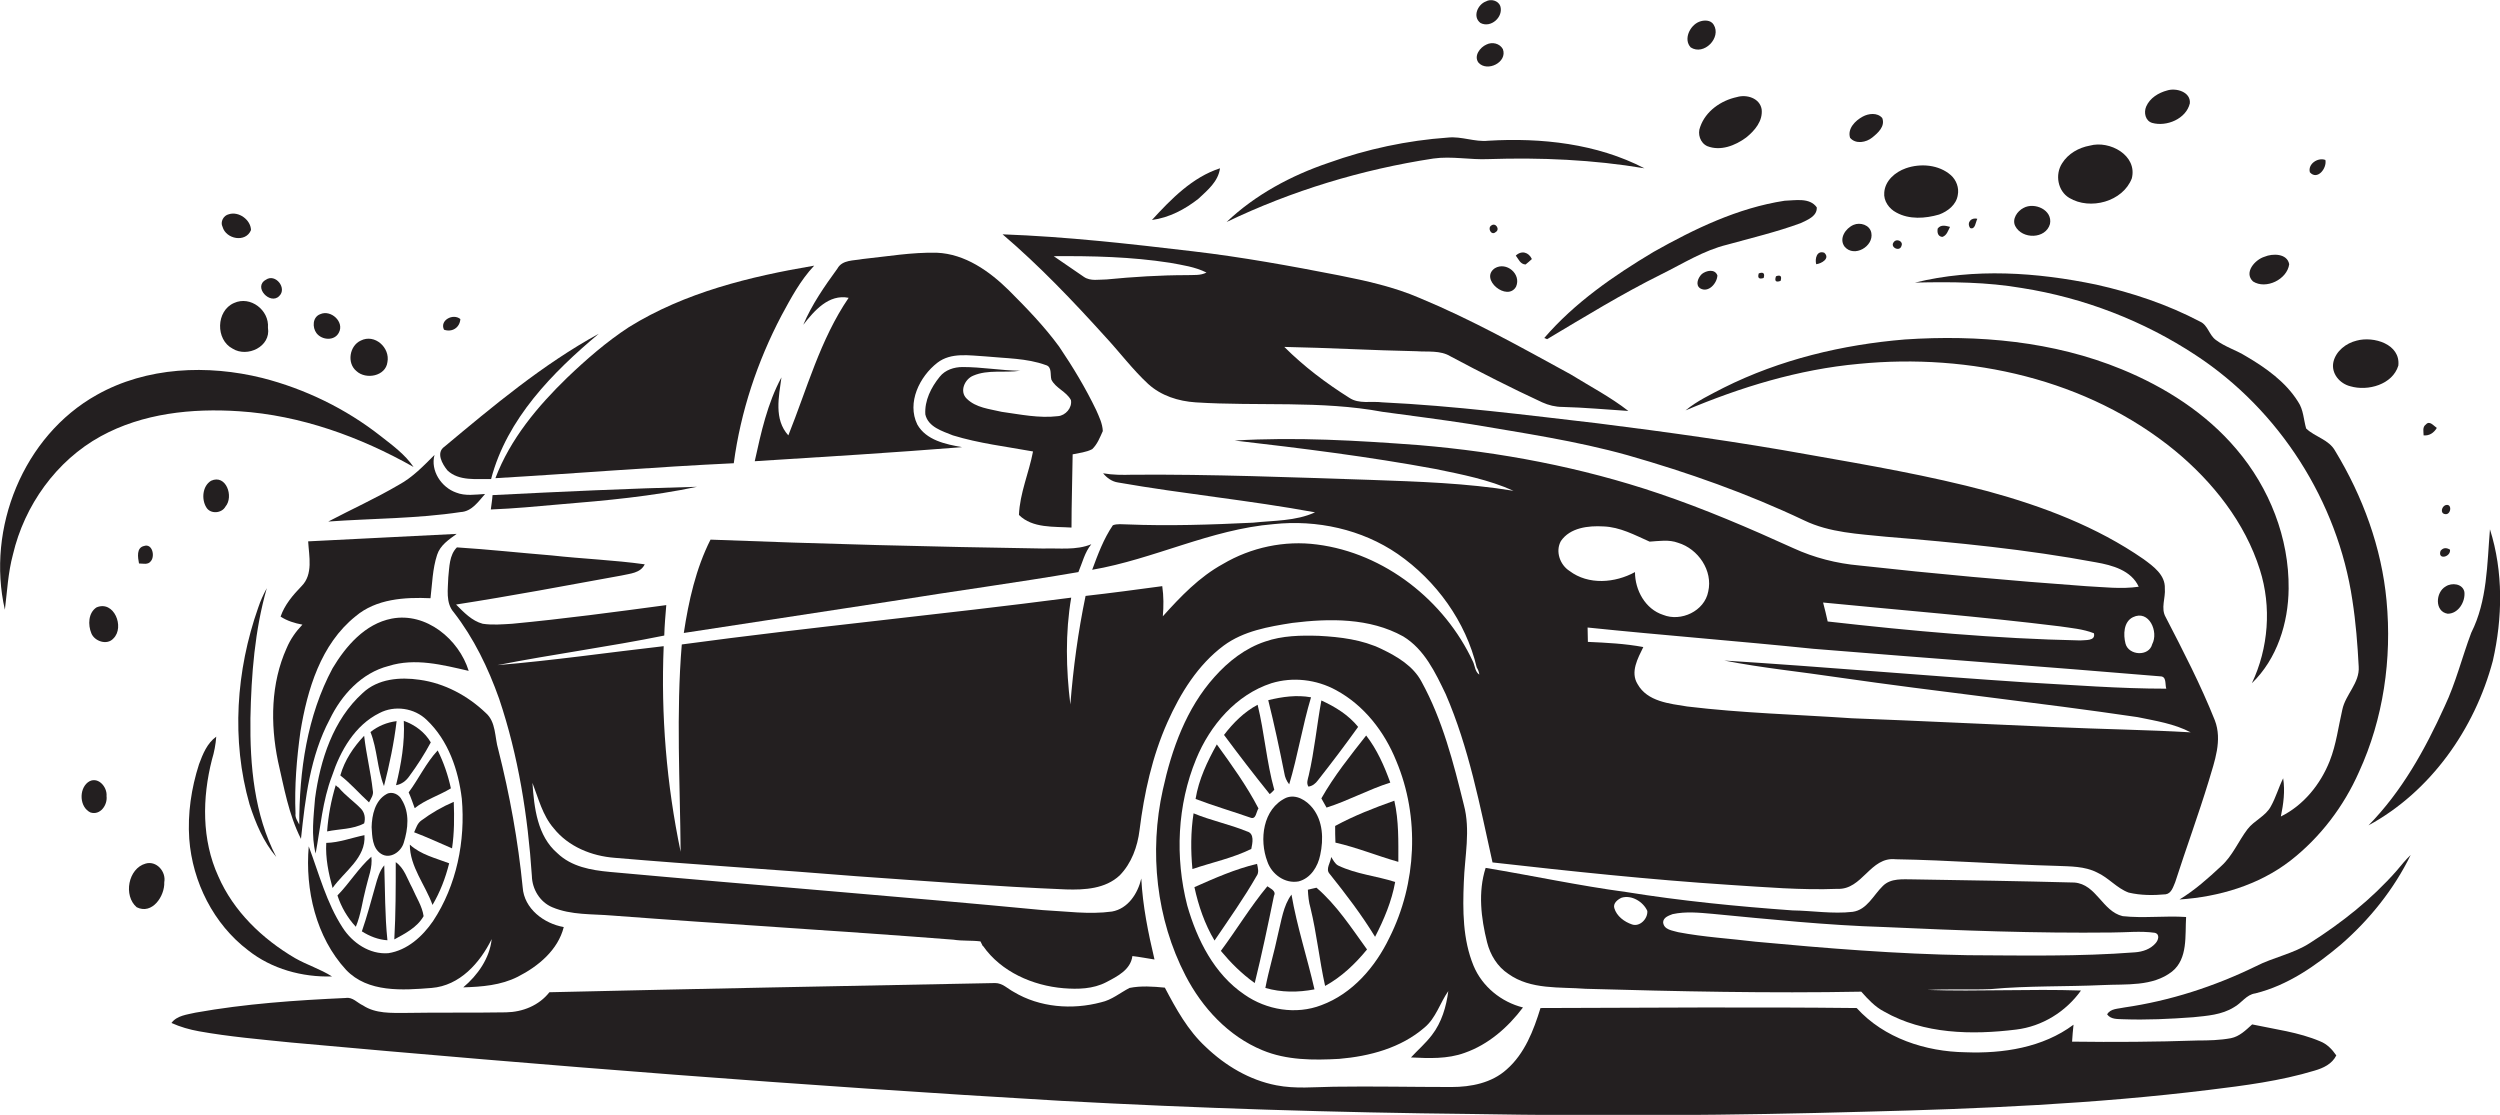 <?xml version="1.0" encoding="utf-8"?>
<!-- Generator: Adobe Illustrator 19.2.0, SVG Export Plug-In . SVG Version: 6.00 Build 0)  -->
<svg version="1.1" id="Layer_1" xmlns="http://www.w3.org/2000/svg" xmlns:xlink="http://www.w3.org/1999/xlink" x="0px" y="0px"
	 viewBox="0 0 870.5 388.2" enable-background="new 0 0 870.5 388.2" xml:space="preserve">
<g>
	<path fill="#231F20" d="M515.5,8c3.6,1.9,8.1-2.1,6.9-5.9c-0.7-1.9-3.3-2.6-5-1.6C514.6,1.5,512.6,5.8,515.5,8z"/>
	<path fill="#231F20" d="M596.7,8.6c-1-1.7-3.4-1.7-5.1-1c-3.2,1.3-5.5,6.1-2.9,8.9C593.3,19.5,599.5,13.1,596.7,8.6z"/>
	<path fill="#231F20" d="M517.6,15.5c-2.3,1-4.5,4-2.8,6.3c3,3.4,10.2-0.1,8.5-4.7C522.2,15.1,519.6,14.5,517.6,15.5z"/>
	<path fill="#231F20" d="M749.4,42.8c5,1.4,11.8-1.4,13.1-6.8c0.4-4-4.8-5.5-7.9-4.5c-3,0.8-6,2.6-7.3,5.6
		C746.4,39.2,747,42.1,749.4,42.8z"/>
	<path fill="#231F20" d="M592,44.2c-1,2.4,0,5.6,2.5,6.7c4.6,1.8,9.7-0.2,13.5-3c3-2.4,5.9-5.8,5.4-9.9c-0.7-3.9-5.3-5.2-8.6-4.2
		C599.2,35,593.9,38.7,592,44.2z"/>
	<path fill="#231F20" d="M651.9,47.9c2-1.6,4.6-3.9,3.5-6.8c-1.7-2-4.8-1.6-6.8-0.5c-2.6,1.4-5.4,4.2-4.4,7.4
		C646.2,50.3,649.8,49.6,651.9,47.9z"/>
	<path fill="#231F20" d="M518.3,55.4c18.2-0.6,36.4,0.2,54.3,3.2c-16.6-8.6-35.9-10.7-54.4-9.6c-4.7,0.5-9.3-1.6-14-1.1
		c-14.2,1-28.2,4-41.6,8.8c-13,4.4-25.5,11.1-35.5,20.6c22.7-10.9,47.1-18.3,72-22.1C505.5,54.3,511.9,55.7,518.3,55.4z"/>
	<path fill="#231F20" d="M720.5,68.9c7.3,4.4,18.7,1.3,21.8-6.8c2-8-7.7-13.3-14.6-11.4c-3.9,0.7-7.6,2.8-9.7,6.2
		C715.5,60.8,716.5,66.5,720.5,68.9z"/>
	<path fill="#231F20" d="M809.7,55.7c-2.6-1-6.2,1.4-5.4,4.3C806.9,62.9,810.3,58.6,809.7,55.7z"/>
	<path fill="#231F20" d="M660.3,74c4.5,2.5,10.1,2.1,14.9,0.7c3-1.1,6-3.4,6.5-6.8c0.5-2.5-0.5-5.2-2.4-6.9
		c-4.2-3.7-10.6-4.2-15.7-2.4c-3.7,1.3-7.2,4.3-7.5,8.4C655.8,70,657.8,72.7,660.3,74z"/>
	<path fill="#231F20" d="M424.8,58.6c-9.6,3.1-17,10.7-23.7,18c6-0.8,11.5-3.7,16.2-7.4C420.5,66.2,424.2,63.2,424.8,58.6z"/>
	<path fill="#231F20" d="M537.7,117.7c0.3,0.1,0.7,0.3,1,0.4c13.1-7.8,26.1-15.8,39.8-22.6c7.5-3.7,14.7-8.3,22.9-10.3
		c8.6-2.4,17.2-4.4,25.6-7.5c2.3-1.1,5.8-2.4,5.6-5.5c-2.5-3.5-7.5-2.4-11.2-2.3c-16.3,2.5-31.4,9.8-45.6,17.8
		C561.9,96,548.3,105.4,537.7,117.7z"/>
	<path fill="#231F20" d="M713.8,78c1-4.9-5.4-7.7-9.2-5.6c-2.2,1.1-4.1,3.9-2.9,6.3C704.1,83.4,712.3,83.3,713.8,78z"/>
	<path fill="#231F20" d="M87.4,80.1c-0.1-3.6-4.3-6.6-7.7-5.5c-1.9,0.4-3.1,2.7-2.2,4.4C78.7,83.3,85.6,84.6,87.4,80.1z"/>
	<path fill="#231F20" d="M688.5,76.2c-2.1-0.6-3.8,1.3-2.5,3.2C687.8,80.1,687.9,77.3,688.5,76.2z"/>
	<path fill="#231F20" d="M520.8,80.8c1.6-0.9,0-3.4-1.5-2.3C517.8,79.4,519.3,82.2,520.8,80.8z"/>
	<path fill="#231F20" d="M651.6,81.1c-0.5-2.8-3.9-3.8-6.2-2.8c-2.8,1.2-5.2,4.8-3.1,7.6C645.6,89.8,652.5,85.8,651.6,81.1z"/>
	<path fill="#231F20" d="M679,79c-1.5-0.4-3.2-0.9-4.3,0.6c-0.2,1.3,0,2.7,1.6,2.9C677.9,82,678.3,80.3,679,79z"/>
	<path fill="#231F20" d="M385,117.4c5,5.4,9.4,11.3,14.8,16.3c4.5,4.1,10.5,6,16.5,6.4c21.7,1.4,43.6-0.7,65.1,3.3
		c10.3,1.4,20.5,2.7,30.8,4.3c18.2,3.1,36.6,5.8,54.5,10.8c21,6,41.7,13.3,61.5,22.7c8.9,4.3,18.9,4.7,28.6,5.7
		c24.4,2,48.9,4.4,73,8.9c5.7,1,12.3,2.8,14.9,8.5c-6.1,0.9-12.3,0.1-18.4-0.2c-26.4-1.9-52.7-4.3-78.9-7.2
		c-7.9-0.7-15.7-2.7-22.9-6c-15.4-7-31-13.7-47-19.1c-26.9-9.1-55-14.4-83.3-16.8c-21.4-1.6-42.9-2.9-64.3-1.6
		c23.4,2.7,46.7,5.6,69.9,9.9c9.2,1.9,18.6,3.7,27.2,7.6c-16.4-2.7-33.1-3.2-49.7-3.8c-27.7-0.9-55.3-2-83-1.8
		c-3.4,0.1-6.8,0.1-10.2-0.5c1.3,1.6,3.1,2.9,5.2,3.2c22.8,4,45.8,6.2,68.6,10.4c-6.8,3.1-14.3,2.8-21.6,3.6
		c-14.6,0.7-29.3,1.2-43.9,0.6c-1.6,0-3.4-0.3-4.9,0.3c-3.2,4.7-5.2,10.1-7.2,15.5c21.5-3.7,41.3-14.1,63.2-15.9
		c15-1.6,30.7,1.8,43.2,10.4c13.4,9.3,23.7,23.5,27.5,39.5c0.5,0.8,0.8,1.6,0.9,2.5c-1.5-1-1.5-3-2.2-4.5
		c-9.9-21.3-30.8-37.8-54.3-40.8c-11.3-1.5-23,1-32.8,6.8c-8.2,4.5-14.7,11.3-20.9,18.2c0.3-3.5,0.3-7-0.2-10.5
		c-8.9,1.2-17.8,2.4-26.7,3.4c-2.6,12.5-4.3,25.1-5.3,37.8c-1.5-12.3-1.8-24.9,0.3-37.2c-45.2,5.9-90.5,10.2-135.6,16.3
		c-2,24-0.6,48.1-0.4,72.2c-4.9-23.5-6.9-47.6-5.9-71.6c-19.3,2.2-38.6,5-57.9,6.6c19.3-3.8,38.9-6.4,58.1-10.3
		c0.1-3.5,0.4-7.1,0.7-10.6c-17.9,2.4-35.7,4.8-53.7,6.5c-3.4,0.2-6.8,0.5-10.2,0c-3.8-1-6.6-4-9.3-6.7c19.3-3,38.4-6.6,57.6-10.1
		c3-0.7,6.6-0.8,8.1-3.9c-10.7-1.5-21.6-1.9-32.4-3.1c-11-0.9-22-2.1-33-2.8c-2.7,2.7-2.6,6.9-3,10.4c-0.1,4.1-1,8.9,1.9,12.2
		c7,9,12,19.4,15.8,30.1c6.7,19.9,10,40.8,11.4,61.7c0.1,4.6,2.8,9.1,7.1,10.9c6.6,2.8,13.9,2.3,20.9,2.9c39.6,3,79.2,5.3,118.8,8.4
		c3.1,0.5,6.3,0.2,9.4,0.6c0.2,0.4,0.6,1.2,0.8,1.6h0.1c6.3,9,17.3,13.8,28,14.7c5,0.4,10.3,0.3,14.9-2.1c3.8-2,8.5-4.3,9.1-9.1
		c2.6,0.3,5.1,0.8,7.7,1.2c-2.2-9.3-4.1-18.6-4.6-28.2c-1.2,5.2-4.6,10.5-10.2,11.5c-8,1.1-16.1-0.1-24.1-0.5
		c-50.2-4.8-100.5-8.7-150.8-13.3c-6.5-0.6-13.3-1.8-18.2-6.5c-7-6-8.1-15.8-8.7-24.5c2.1,5.4,3.5,11.3,7.4,15.8
		c5.1,6.4,13.2,9.7,21.3,10.3c28,2.4,56.1,4.1,84.1,6.4c24.3,1.7,48.6,3.6,73,4.6c6.5,0.2,13.7-0.2,18.7-4.9
		c4.1-4.2,6.2-10,6.9-15.8c1.6-12.8,4.4-25.6,9.7-37.5c4.5-10.1,10.6-20,19.6-26.7c6.9-5.1,15.6-6.6,23.9-7.9
		c12.9-1.6,26.9-1.8,38.6,4.7c7.4,4.5,11.2,12.6,14.8,20.1c8.1,18.7,11.9,38.8,16.3,58.6c27.4,3.1,54.8,6,82.3,7.8
		c12.6,0.8,25.2,1.9,37.8,1.4c8.7,0.4,11.4-11.3,20.3-10.3c18.7,0.3,37.4,1.8,56.1,2.3c4.7,0.2,9.7,0.1,14,2.3c4,1.8,6.9,5.5,11,7
		c4.2,1,8.6,1,12.9,0.6c2-0.3,2.6-2.6,3.3-4.2c3.8-11.8,8.1-23.5,11.7-35.3c2-6.8,4.8-14.1,2.1-21.1c-4.9-12.3-11-24.1-17.1-35.9
		c-1.8-3.1,0-6.7-0.3-10c0.2-4.7-4-7.7-7.4-10.2c-16.3-11.3-35.1-18.4-54.1-23.6c-20.6-5.5-41.6-9.1-62.6-12.8
		c-24.3-4.4-48.8-7.8-73.4-10.9c-25-2.9-49.9-6.1-75-7.3c-3.8-0.5-8.1,0.7-11.5-1.6c-8.1-5.1-15.8-10.9-22.6-17.7
		c15.4,0.3,30.7,1.2,46,1.5c4,0.3,8.3-0.4,11.9,1.8c10.5,5.6,21.1,11,31.9,16c2.2,1,4.6,1.6,7.1,1.6c7.6,0.2,15.2,0.9,22.9,1.4
		c-6.3-4.9-13.4-8.6-20.2-12.8c-17.2-9.4-34.3-19-52.4-26.5c-9-3.9-18.6-6-28.1-7.9c-16.9-3.3-33.9-6.4-51-8.4
		c-22-2.6-44-5.1-66.2-5.9C362,92.6,373.7,104.9,385,117.4z M717.3,218.1c3.9,0.6,8,0.9,11.8,2.4c0.7,2.8-3.1,2.3-4.8,2.5
		c-29.4-0.6-58.7-3.3-87.9-6.6c-0.5-2.2-1-4.4-1.6-6.6C662.2,212.5,689.8,214.7,717.3,218.1z M543.5,188.4c3.2-4.7,9.6-5.4,14.8-5.1
		c5.8,0.2,10.9,3,16.1,5.3c3.3-0.2,6.7-0.8,9.9,0.4c7,2.1,12.2,9.7,10.5,17c-1.3,6.8-9.5,10.6-15.7,8.1c-6.2-2-9.8-8.6-9.8-14.9
		c-6.9,3.8-16.2,4.6-22.8-0.4C543.2,196.7,541.5,192,543.5,188.4z M752.2,235.5c2.3,0,1.6,2.8,2.1,4.3c-16.3,0-32.6-1.3-48.9-2.2
		c-35-2.3-70-5.4-105-7.6c13.2,2.6,26.6,3.9,39.9,5.9c34.6,5,69.4,8.7,104,13.8c6.3,1.3,12.8,2.3,18.5,5.3
		c-15.5-0.9-31-1.1-46.5-1.8c-23.8-1-47.7-2.2-71.5-3.1c-19.1-1.3-38.3-1.8-57.3-4.1c-6.2-1-13.9-1.7-17.3-7.8
		c-2.6-4.2,0.1-9,2-12.9c-6.4-1.2-12.8-1.5-19.3-1.8c0-1.7-0.1-3.3-0.1-5c26.1,2.7,52.3,4.7,78.5,7.4
		C671.5,229.2,711.8,232.1,752.2,235.5z M749.4,224.3c-1.1,4.4-8.2,4-9.3-0.2c-0.8-3.1-0.7-7.6,2.6-9.2
		C748.3,212.2,751.7,220,749.4,224.3z M407.4,91.5c4.3,0.8,8.7,1.4,12.7,3.4c-2.1,1.1-4.5,0.8-6.7,0.9c-9.4,0-18.8,0.6-28.1,1.5
		c-2.6,0-5.6,0.7-7.9-0.9c-3.5-2.4-7-4.8-10.5-7.2C380.3,89.1,393.9,89.4,407.4,91.5z"/>
	<path fill="#231F20" d="M662.1,85.6c0.7-1.6-1.7-2.6-2.6-1.4C657.8,86,661.5,87.9,662.1,85.6z"/>
	<path fill="#231F20" d="M531.2,92.1c0.7-0.6,1.5-1.2,2.2-1.9c-1.1-2.4-3.6-3.1-5.6-1.2C528.7,90.1,529.3,92,531.2,92.1z"/>
	<path fill="#231F20" d="M632.4,92c1.8-0.2,5-2,2.8-4C632.6,87.1,631.9,90.1,632.4,92z"/>
	<path fill="#231F20" d="M295.5,103.7c-9.9,14.5-14.5,31.7-21,47.9c-5.1-5.6-3.3-13.5-2.4-20.2c-4.9,9.1-7.1,19.2-9.3,29.2
		c24.1-1.5,48.2-3,72.2-4.9c-5.7-1-12.5-2.4-15.6-7.9c-3.7-7.6,0.8-16.7,7-21.5c4.8-3.7,11.2-2.5,16.8-2.2c7,0.7,14.3,0.6,20.9,3
		c2.3,0.6,1.5,3.3,2,5.1c1.5,3,5.2,4.1,6.8,7.1c0.5,2.7-1.9,5.4-4.5,5.6c-6.6,0.8-13.1-0.6-19.6-1.5c-4.2-1-9-1.4-12.2-4.6
		c-2.6-2.5-0.7-6.8,2.3-8c5.1-2.2,10.9-0.9,16.3-1.7c-6.7-0.1-13.3-1.3-20-1.3c-3,0-6.1,1-8,3.4c-3,3.7-5.3,8.3-5,13.1
		c1,4.4,5.9,5.8,9.6,7.3c9.1,2.8,18.6,3.9,27.9,5.6c-1.4,7.4-4.6,14.5-4.9,22.1c4.7,4.7,12.2,4,18.3,4.4c0-8.5,0.3-17,0.4-25.5
		c2.3-0.5,4.7-0.7,6.8-1.8c1.8-1.7,2.7-4.1,3.7-6.3c-0.1-2.6-1.3-5-2.3-7.3c-3.7-7.7-8.1-15-12.9-22.1c-5.2-7.1-11.3-13.4-17.5-19.6
		c-6.8-6.7-15.3-12.7-25.1-13.1c-8.7-0.2-17.3,1.3-25.9,2.2c-3,0.6-7,0.2-8.7,3.3c-4.5,6.2-8.9,12.5-11.9,19.6
		C283.5,108.2,288.6,102.3,295.5,103.7z"/>
	<path fill="#231F20" d="M797.1,92c-0.7-3.8-5.8-3.8-8.6-2.6c-3.3,1-7.3,5.5-4,8.6C789,100.9,796.4,97.3,797.1,92z"/>
	<path fill="#231F20" d="M172.5,166.5c27.7-1.6,55.3-3.9,83-5.2c2.4-18,8.2-35.4,16.6-51.4c3.3-6.1,6.6-12.3,11.4-17.4
		c-22.4,3.8-45,9.3-64.5,21.4c-7.8,5.1-14.8,11.2-21.5,17.6C187.2,141.5,177.7,152.8,172.5,166.5z"/>
	<path fill="#231F20" d="M527.9,99.8c1.9-4.4-3.4-8.8-7.4-6.4C515,97.2,524.9,105.2,527.9,99.8z"/>
	<path fill="#231F20" d="M598,95.9c-0.9-2.4-3.9-1.7-5.4-0.5c-1.3,1.2-2.4,3.8-0.6,5C594.9,102.1,597.9,98.6,598,95.9z"/>
	<path fill="#231F20" d="M704.1,100.3c21.5,3.4,42.3,11.4,60.5,23.4c29.1,19.1,49.4,50.9,54.5,85.3c1.2,7.7,1.8,15.4,2.2,23.1
		c0.4,5.7-4.6,9.7-5.7,15c-1.4,6-2.1,12.1-4.4,17.9c-3.2,8.1-9.1,15.4-17,19.3c0.9-4.4,1.5-8.8,0.8-13.3c-1.6,3.2-2.5,6.6-4.3,9.8
		c-1.8,3.4-5.8,4.9-8.1,7.9c-3.2,4.2-5.2,9.3-9.2,12.9c-4.5,4.2-9.2,8.4-14.5,11.6c13.7-0.9,27.6-5,38.6-13.5
		c10.4-8.1,18.6-18.9,23.9-30.9c8.5-18.5,11.5-39.4,9.6-59.6c-1.7-18.5-8.3-36.4-17.9-52.2c-2.2-4-7-4.8-10.1-7.8
		c-0.9-3.1-0.9-6.5-2.8-9.3c-4.3-6.9-11.2-11.8-18.2-15.9c-3.4-2.1-7.2-3.2-10.4-5.6c-2.4-1.7-2.8-5.2-5.5-6.4
		c-11.4-6-23.7-10.1-36.2-12.9c-20.7-4.3-42.4-5.8-63.1-0.7C679.5,98.1,691.9,98.2,704.1,100.3z"/>
	<path fill="#231F20" d="M97.2,103.1c2.9-2.7-1.3-8-4.6-5.7C88,99.9,94.1,106.3,97.2,103.1z"/>
	<path fill="#231F20" d="M81,121.4c5.1,3.2,13.4-0.7,12.3-7.3c0.5-6.1-6.1-11.2-11.8-8.6C75.2,108.2,75,118.3,81,121.4z"/>
	<path fill="#231F20" d="M118,115.8c2-3.7-2.8-8.1-6.5-6.4c-2.7,1-2.8,4.6-1.3,6.6C112.1,118.5,116.5,118.8,118,115.8z"/>
	<path fill="#231F20" d="M160.3,111.1c-2.5-2.1-7.3,0.4-5.7,3.7C157.4,115.8,160.1,114.1,160.3,111.1z"/>
	<path fill="#231F20" d="M171,166.8c5.5-21,21.4-37.1,37.5-50.6c-19.5,10.7-36.7,25.1-53.7,39.3c-3.1,2.1-0.8,6.1,1,8.3
		C159.8,167.6,165.9,166.7,171,166.8z"/>
	<path fill="#231F20" d="M124.1,129.2c3.3,3.1,10.2,1.8,10.8-3.1c1-5-4.4-10-9.3-7.5C121.7,120.4,120.7,126.4,124.1,129.2z"/>
	<path fill="#231F20" d="M647.2,126.7c38.6-3.8,79.7,5.3,110.1,30.2c13.2,10.9,24.4,25,29.6,41.5c4.1,12.9,3,27.3-2.8,39.5
		c8.8-8.5,12.7-21,12.8-32.9c0.2-17.7-6.7-35.1-18.1-48.5c-10.6-12.6-24.9-21.7-40-27.9c-23.8-9.8-50-12.1-75.5-10.4
		c-21.8,1.8-43.5,7-63.1,16.8c-4.6,2.4-9.3,4.6-13.3,7.9C606.1,134.8,626.3,128.6,647.2,126.7z"/>
	<path fill="#231F20" d="M818.4,134.5c6.1,1.8,14.7-0.6,16.7-7.2c0.8-7.5-8.6-10.3-14.5-8.7c-3.7,0.9-7.2,3.6-8.1,7.4
		C811.6,130,814.7,133.6,818.4,134.5z"/>
	<path fill="#231F20" d="M83.3,143.2c21.4,1.4,42.1,8.9,60.7,19.4c-3-4.4-7.3-7.5-11.5-10.8c-12.1-9.5-26.3-16.4-41.2-20.2
		c-19-4.7-40.2-3.9-57.6,5.9C8.1,151.8-4.8,184,1.7,212.3c0.8-6.4,1.1-12.9,2.8-19.2c4-17.1,15.1-32.7,30.6-41.2
		C49.7,143.9,66.8,142.1,83.3,143.2z"/>
	<path fill="#231F20" d="M848.5,149c-1.1-0.7-2.5-2.7-3.8-1.2c-1.3,0.9-0.8,2.5-0.8,3.8C845.9,151.8,847.5,150.7,848.5,149z"/>
	<path fill="#231F20" d="M138.9,168.8c-8,4.7-16.4,8.5-24.6,12.8c15.4-1.1,30.9-1,46.1-3.3c3.9-0.2,6.2-3.7,8.5-6.3
		c-3.3,0.2-6.9,0.8-10.1-0.5c-5.1-1.8-9-7.6-7.5-13.1C147.5,162.2,143.7,166.2,138.9,168.8z"/>
	<path fill="#231F20" d="M78.5,176.4c3-3.5,0.2-11.4-5-9c-3,1.8-3.4,6.4-1.7,9.2C73.2,179.1,77.2,178.8,78.5,176.4z"/>
	<path fill="#231F20" d="M170.9,177.4c8.1-0.3,16.2-1.1,24.2-1.8c16-1.3,32-2.8,47.6-6.1c-23.7,0.6-47.5,1.7-71.2,2.9
		C171.4,174.1,171.1,175.7,170.9,177.4z"/>
	<path fill="#231F20" d="M851.3,179c2.2,0.5,2.7-3.9,0.2-3.1C850.2,176.4,849.6,178.7,851.3,179z"/>
	<path fill="#231F20" d="M96.8,265.1c2.1,9.1,3.7,18.5,8,27c1.5-14.2,3.2-28.8,10-41.6c4.1-8.5,11.1-16.2,20.5-18.6
		c9.2-2.9,18.8-0.4,27.9,1.7c-3.4-11-14.8-20.5-26.8-18.2c-9.3,1.8-16,9.6-20.6,17.3c-8.9,16.6-11.6,35.8-11.6,54.4
		c-0.6-1.2-1.5-2.4-1.3-3.8c-0.4-9.5,0.4-19.1,1.7-28.5c2.4-14.7,7.1-30.5,19.2-40.2c7.2-6.1,17.1-6.7,26.1-6.3
		c0.6-5,0.7-10.2,2.3-15.1c1.1-3.4,4.1-5.3,6.8-7.3c-17.2,0.9-34.5,1.7-51.7,2.6c0.3,5.2,1.8,11.5-2.3,15.6c-3,3.1-5.9,6.5-7.3,10.6
		c2.3,1.5,4.9,2.3,7.6,2.8c-2.3,2.4-4.2,5.1-5.5,8.2C94.3,237.9,94.1,252,96.8,265.1z"/>
	<path fill="#231F20" d="M867,184.3c-1,12.1-0.9,24.9-6.5,36c-3.2,8.5-5.4,17.5-9.3,25.7c-6.8,15-14.9,29.6-26.5,41.4
		c21.7-11.8,37-33.6,43.3-57.3C871.4,215.2,871.7,199.1,867,184.3z"/>
	<path fill="#231F20" d="M375.5,199.2c1.4-3.3,2.2-6.9,4.5-9.7c-5.3,2.2-11.2,1.3-16.7,1.5c-38.7-0.6-77.3-1.6-115.9-3.1
		c-5.1,10.1-7.6,21.3-9.3,32.5c24.2-3.7,48.4-7.4,72.6-11.1C332.3,205.8,354,202.9,375.5,199.2z"/>
	<path fill="#231F20" d="M50.2,190.1c-2.8,0.6-2.2,4-1.8,6.1c1.4,0,3.2,0.6,4.2-0.9C54,193.5,53,189.2,50.2,190.1z"/>
	<path fill="#231F20" d="M853.1,191.4c-1.3-0.8-2.4-0.7-3.3,0.4C848.7,195.1,853.4,194,853.1,191.4z"/>
	<path fill="#231F20" d="M852.3,213.7c3.7,0,6.2-4.2,5.8-7.6c-0.6-2.9-4.4-3.3-6.5-1.9C848,206.2,847.7,213,852.3,213.7z"/>
	<path fill="#231F20" d="M92.9,204.8c-1.2,2.2-2.2,4.4-3,6.8c-7.7,21.9-9.4,46.1-3,68.5c2.1,6.5,4.8,13,9.3,18.3
		c-7.7-14.8-9.2-31.9-9-48.3C87.5,234.9,88.7,219.5,92.9,204.8z"/>
	<path fill="#231F20" d="M33.6,211.5c-2.9,1.9-3,6.1-1.8,9c1.1,2.8,5.5,4.3,7.7,1.8C43.5,218.4,39.7,208.9,33.6,211.5z"/>
	<path fill="#231F20" d="M491.3,368.2c6.2,0.3,12.7,0.6,18.7-1.6c8.3-2.9,15.1-8.9,20.3-15.8c-7.6-1.9-14.2-7.3-17.2-14.5
		c-3.8-9.2-3.8-19.4-3.4-29.1c0.3-9,2.4-18.1,0-27c-3.6-14.6-7.4-29.5-14.7-42.8c-2.9-5.5-8.5-8.8-13.9-11.4
		c-6.8-3.3-14.4-4.2-21.8-4.6c-6.3-0.2-12.8-0.1-18.8,2c-6.9,2.3-12.8,6.9-17.6,12.3c-9.8,10.9-14.9,25.1-18,39.3
		c-4.8,21.6-2.3,45,7.9,64.7c5.8,11.2,14.9,21.1,26.8,26c8.4,3.5,17.7,3.5,26.7,3c10.6-0.9,21.5-3.8,29.7-10.9
		c4-3.3,5.4-8.6,8.3-12.7c-0.7,5.4-2.3,10.9-5.7,15.3C496.4,363.3,493.7,365.6,491.3,368.2z M483.8,326.5
		c-4.9,10.2-12.9,19.5-23.7,23.5c-8.8,3.4-19.1,1.7-26.8-3.7c-10.5-7.1-16.5-19.1-19.9-31c-4.3-16.8-3.5-35,3.1-51
		c4.8-11.7,13.9-22.4,26.2-26.4c7.5-2.3,15.7-1.3,22.5,2.4c9.8,5.3,16.9,14.5,21,24.7C494.4,284.5,493.3,307.6,483.8,326.5z"/>
	<path fill="#231F20" d="M161.3,343.8c6.5-0.2,13.1-0.7,19-3.7c7.1-3.6,14-9.3,16-17.3c-6.9-1.2-13.8-6.4-14.3-13.8
		c-1.6-16.2-4.5-32.2-8.5-48c-1.3-4.3-0.7-9.6-4.4-12.8c-6.3-6-14.3-10.3-23-11.5c-6.8-1-14.5-0.4-19.8,4.6
		c-10.3,9.3-14.8,23.3-16.6,36.7c-0.5,6.4-1.4,12.9,0.2,19.2c1.7-9.1,2.4-18.4,5.7-27c2.9-8.8,8-17.7,16.5-21.9
		c5.3-2.8,12.2-1.8,16.5,2.4c7.5,7.1,11,17.4,12.2,27.4c1.3,14.7-1.8,30.2-10,42.6c-3.7,5.4-9,10.2-15.6,11.2
		c-6.5,0.5-12.5-3.6-15.9-8.9c-5.6-8.6-8.2-18.7-11.8-28.3c-1.3,15.1,2.5,31.6,13,43c7.6,8,19.7,7.1,29.8,6.3
		c9.8-0.8,16.8-8.7,20.9-17C170.5,333.7,166.3,339.6,161.3,343.8z"/>
	<path fill="#231F20" d="M448.9,273.1c3-10,4.6-20.3,7.6-30.3c-5-0.9-10-0.2-14.9,1c2.1,8.4,3.9,16.9,5.6,25.4
		C447.4,270.6,448,272,448.9,273.1z"/>
	<path fill="#231F20" d="M455.6,273.9c1.4-0.2,2.5-1.1,3.3-2.2c4.8-6.1,9.5-12.3,14-18.6c-3.4-4.2-8-7-12.8-9.2
		c-1.6,8.7-2.4,17.5-4.4,26.1C455.4,271.3,454.8,272.7,455.6,273.9z"/>
	<path fill="#231F20" d="M443.7,275c-2.7-9.7-3.4-19.8-5.8-29.6c-4.7,2.5-8.5,6.3-11.7,10.5c5.2,7,10.5,13.9,15.9,20.6
		C442.6,276.2,443.3,275.4,443.7,275z"/>
	<path fill="#231F20" d="M133.7,273.7c1.9-7.4,3.5-15,4.4-22.6c-3.3,0.4-6.5,1.7-9.1,3.8C131.4,260.9,131.3,267.6,133.7,273.7z"/>
	<path fill="#231F20" d="M142.5,270.3c2.8-3.8,5.3-7.7,7.5-11.8c-2.1-3.6-5.5-6.1-9.4-7.5c0.4,7.5-0.9,15.1-2.7,22.4
		C139.8,273.1,141.4,271.9,142.5,270.3z"/>
	<path fill="#231F20" d="M118.5,270c3.6,2.8,6.6,6.3,10,9.4c0.6-1.3,1.7-2.6,1.3-4.2c-0.7-6.4-2.3-12.6-3-19
		C123.1,260.1,120,264.7,118.5,270z"/>
	<path fill="#231F20" d="M461.9,281.2c7.6-2.4,14.6-6.3,22.2-8.7c-2.1-5.8-4.6-11.5-8.4-16.4c-5.5,7-11.2,14.1-15.6,21.9
		C460.7,279,461.3,280.1,461.9,281.2z"/>
	<path fill="#231F20" d="M65.9,292.1c1.1,15,8.5,29.7,20.5,38.8c8.2,6.5,18.8,9.4,29.2,9.1c-4.1-2.6-8.7-4-12.9-6.4
		c-11.4-6.7-21.4-16.3-26.7-28.5c-5.8-12.7-5.6-27.3-2.2-40.6c0.8-2.6,1.3-5.3,1.5-8c-3.2,2.3-4.7,6.1-6,9.6
		C66.6,274.5,65.3,283.3,65.9,292.1z"/>
	<path fill="#231F20" d="M438.2,281.5c-4.1-7.9-9.3-15.1-14.5-22.3c-3.3,5.9-6.3,12.2-7.4,19c6.3,2.4,12.8,4.3,19.1,6.5
		C437.4,285.5,437.4,282.6,438.2,281.5z"/>
	<path fill="#231F20" d="M142.3,275.9c0.8,1.8,1.4,3.6,2.1,5.5c3.8-3,8.5-4.4,12.6-6.9c-1-4.6-2.5-9-4.6-13.2
		C148.3,265.7,145.8,271.2,142.3,275.9z"/>
	<path fill="#231F20" d="M30.6,272.4c-3.2,2.5-2.9,8.7,0.9,10.5c3.4,1.1,6-2.6,5.6-5.7C37.4,273.8,33.8,270,30.6,272.4z"/>
	<path fill="#231F20" d="M116.9,273.4c-1.6,5.3-2.6,10.6-3,16.1c4.3-0.9,9-0.7,12.9-2.8c0.5-1.8,0.2-3.7-1.1-5.1
		c-2.5-2.6-5.5-4.6-7.8-7.4C117.6,274.1,117.1,273.6,116.9,273.4z"/>
	<path fill="#231F20" d="M140.6,293.4c1.5-4.8,2.1-10.4-0.7-14.9c-0.9-1.9-3.4-3.1-5.3-2c-4,2.2-5.1,7.3-5.2,11.5
		c0.2,3.2,0.2,7.3,3.3,9.3C135.8,299.3,139.7,296.6,140.6,293.4z"/>
	<path fill="#231F20" d="M447.8,277.8c-8.1,3.8-9.4,14.6-6.5,22.2c1.5,4.4,6.1,7.8,10.9,6.9c4.2-1.1,6.7-5.2,7.5-9.2
		c1.2-5.5,1-11.8-2.7-16.4C454.9,278.7,451.3,276.4,447.8,277.8z"/>
	<path fill="#231F20" d="M158,279.2c-4,1.7-7.8,3.9-11.3,6.5c-1.4,1-1.8,2.6-2.5,4.1c4.5,1.7,8.8,3.7,13.2,5.6
		C158.2,290,158.2,284.6,158,279.2z"/>
	<path fill="#231F20" d="M464.9,287.6c0,1.9,0,3.9,0.1,5.8c7.5,1.7,14.5,4.6,21.9,6.7c0-7.1,0.2-14.3-1.4-21.3
		C478.5,281.3,471.5,284,464.9,287.6z"/>
	<path fill="#231F20" d="M434.2,289.5c-6.1-2.5-12.6-3.8-18.6-6.3c-1,6.4-1,13-0.4,19.4c6.8-2.3,14-3.8,20.5-7
		C436.1,293.6,436.9,290.2,434.2,289.5z"/>
	<path fill="#231F20" d="M115.8,309.2c4.1-5.8,11.7-10.5,11.1-18.4c-4.4,0.9-8.8,2.6-13.3,2.7C113.3,298.8,114.4,304.1,115.8,309.2z
		"/>
	<path fill="#231F20" d="M156.4,300.6c-4.7-1.8-9.9-3-13.7-6.5c0,7.7,5.4,14,7.9,21C153.2,310.7,155.1,305.8,156.4,300.6z"/>
	<path fill="#231F20" d="M463.5,298.4c-0.1,1.9-2.1,4.2-0.5,5.9c5.6,7,11.1,14.2,15.8,21.9c3.1-6,5.8-12.4,7-19.1
		c-6.5-2.1-13.5-2.7-19.8-5.7C464.8,300.8,464.2,299.4,463.5,298.4z"/>
	<path fill="#231F20" d="M804.4,328.3c-5.8,3.8-12.8,5-19,8.2c-14.4,7-29.8,12-45.7,14.3c-2.1,0.5-4.8,0.3-6,2.4
		c1.3,1.8,3.6,1.6,5.6,1.7c8.1,0.3,16.3-0.1,24.4-0.7c4.8-0.5,9.9-0.8,14.2-3.5c2.6-1.4,4.3-4.4,7.4-4.8c11.3-2.8,21-9.6,29.8-17
		c10-8.7,18.5-19.3,24.3-31.2c-1.8,1.7-3.3,3.6-4.9,5.5C825.8,313.1,815.4,321.3,804.4,328.3z"/>
	<path fill="#231F20" d="M129.3,298.3c-4.5,4-7.6,9.2-11.8,13.5c1.3,4,3.5,7.8,6.4,10.9c1.8-4.3,2.3-9,3.5-13.5
		C128.2,305.6,129.8,302,129.3,298.3z"/>
	<path fill="#231F20" d="M50.7,300.7c-6.1,1.7-7.8,11.2-3.1,15.2c5.4,2.7,9.8-3.9,9.6-8.7C57.9,303.5,54.5,299.6,50.7,300.7z"/>
	<path fill="#231F20" d="M147.5,319c-0.5-3.5-2.6-6.6-4-9.9c-1.7-3.1-2.7-6.8-5.7-8.9c0,9,0,18-0.5,26.9
		C141,325.1,145.3,322.9,147.5,319z"/>
	<path fill="#231F20" d="M437.7,300.8c-7.6,1.8-14.8,5-21.8,8.1c1.4,6.5,3.6,12.9,7,18.6c5-7.4,10.2-14.7,14.6-22.4
		C438.5,303.8,438,302.2,437.7,300.8z"/>
	<path fill="#231F20" d="M133.8,301.3c-1.7,2-2.4,4.7-3.1,7.2c-1.5,5.3-2.9,10.6-4.7,15.8c2.7,1.7,5.7,2.9,8.9,3.1
		C134,318.7,134.1,310,133.8,301.3z"/>
	<path fill="#231F20" d="M693.2,344.4c13-1.2,26-0.8,39-1.4c8.1-0.4,17.3,0.6,24.1-4.7c5.6-4.5,4.5-12.6,4.9-19
		c-7.4-0.5-14.8,0.5-22.1-0.3c-7.1-1.7-9.1-11.1-16.8-11.7c-18.7-0.5-37.4-0.8-56.1-1.1c-3.6,0-7.8-0.5-10.6,2.3
		c-3.3,3.2-5.5,8.3-10.5,9c-7,0.8-14-0.4-21-0.5c-19.4-1.4-38.7-3.3-57.9-6.4c-16.4-2.2-32.6-5.7-48.9-8.4
		c-2.7,8.4-1.6,17.5,0.5,25.9c1.1,4.4,3.6,8.5,7.4,11c7.8,5.6,17.9,4.5,26.9,5.2c32,0.9,64,1.6,96,1c2.3,2.6,4.8,5.3,7.9,6.9
		c13.8,7.9,30.6,8.2,46,6.3c9.1-1.1,17.3-6.2,22.6-13.6c-17.8-0.6-35.7,0.4-53.5-0.2C678.6,344.3,685.9,344.7,693.2,344.4z
		 M568.3,321.9c-2.7-0.9-5.4-2.9-6.2-5.7c-0.5-1.7,1.2-3,2.5-3.6c3.5-1.1,7.6,1.4,9,4.6C573.8,319.9,571,322.8,568.3,321.9z
		 M611.3,327.9c-9-1.1-18-1.6-26.9-3.3c-2-0.6-5.1-0.8-5.3-3.5c0.1-1.7,2-2.3,3.3-2.8c4.6-1,9.3-0.5,13.9-0.1
		c19.9,1.9,39.9,4,59.9,4.6c26.3,1.2,52.6,2.2,79,1.9c5,0,10.1-0.6,15.1,0.1c1.9,0.5,1.2,2.6,0.3,3.6c-1.8,2.1-4.5,3-7.2,3.2
		c-19.4,1.5-38.8,1.1-58.2,1C660.5,332.2,635.9,330.2,611.3,327.9z"/>
	<path fill="#231F20" d="M441.3,308.6c-5.9,7.1-10.7,15.1-16.2,22.5c3.5,4.2,7.3,8,11.8,11.2c2.5-10.1,4.6-20.2,6.7-30.4
		C444.5,310.2,442.3,309.4,441.3,308.6z"/>
	<path fill="#231F20" d="M458.4,309.1c-0.8,0.2-2.3,0.5-3,0.7c0.1,2.1,0.3,4.3,0.9,6.3c2.2,9,3.1,18.2,5.1,27.2
		c5.7-3.1,10.5-7.7,14.6-12.7C470.5,323,465.4,315.1,458.4,309.1z"/>
	<path fill="#231F20" d="M445,325.3c-1.3,6.3-3.2,12.4-4.4,18.7c5.5,1.6,11.4,1.6,17.1,0.5c-2.5-11-6.1-21.9-8-33
		C446.8,315.4,446.2,320.6,445,325.3z"/>
	<path fill="#231F20" d="M807.9,362.6c-7.5-3.2-15.8-4.2-23.7-5.9c-2.2,2-4.4,4.2-7.4,4.8c-3.8,0.7-7.7,0.8-11.6,0.8
		c-14.6,0.5-29.2,0.6-43.7,0.4c0.1-2,0.3-3.9,0.5-5.9c-10.7,8-24.6,10.1-37.6,9.6c-13.9-0.2-28.4-4.9-37.9-15.4
		c-36.7-0.4-73.4-0.1-110.1,0c-2.4,7.8-5.5,15.9-11.8,21.4c-5.2,4.7-12.4,6.1-19.2,6.1c-13.7,0-27.3-0.3-41-0.1
		c-6.7,0.1-13.4,0.8-20-0.5c-9.3-1.8-17.7-6.8-24.5-13.3c-6.3-5.8-10.4-13.3-14.3-20.7c-4.1-0.4-8.3-0.7-12.3,0.1
		c-3.3,1.7-6.2,4.2-9.9,5c-10.1,2.7-21.4,1.8-30.4-3.6c-2.1-1.1-3.9-3.1-6.5-3.1c-51.7,1-103.5,2-155.2,3.2c-3.6,4.6-9.3,6.9-15.1,7
		c-11.6,0.2-23.3,0-34.9,0.2c-5,0-10.5,0.3-14.9-2.6c-2-0.9-3.6-3-6-2.6c-17.5,0.8-35,2-52.3,5.1c-3,0.7-6.5,1-8.4,3.6
		c3.1,1.4,6.3,2.3,9.6,2.9c10.6,1.9,21.3,2.8,32,3.9c89.2,8.1,178.5,15.1,267.9,20.3c47.8,2.6,95.8,4.1,143.7,4.6
		c45.5,0.8,90.9,0.5,136.4-0.8c40-1,80.1-2.7,119.9-7.6c12.3-1.5,24.8-3.1,36.7-6.7c3.1-0.9,6.1-2.3,7.6-5.3
		C812,365.3,810.2,363.5,807.9,362.6z"/>
	<path fill="#231F20" d="M614.1,96.8c0.5-1.6-0.1-2.2-1.7-1.6C611.9,96.8,612.5,97.3,614.1,96.8z"/>
	<path fill="#231F20" d="M620,97.8c0.5-1.6,0-2.2-1.6-1.6C617.8,97.9,618.4,98.4,620,97.8z"/>
</g>
</svg>
